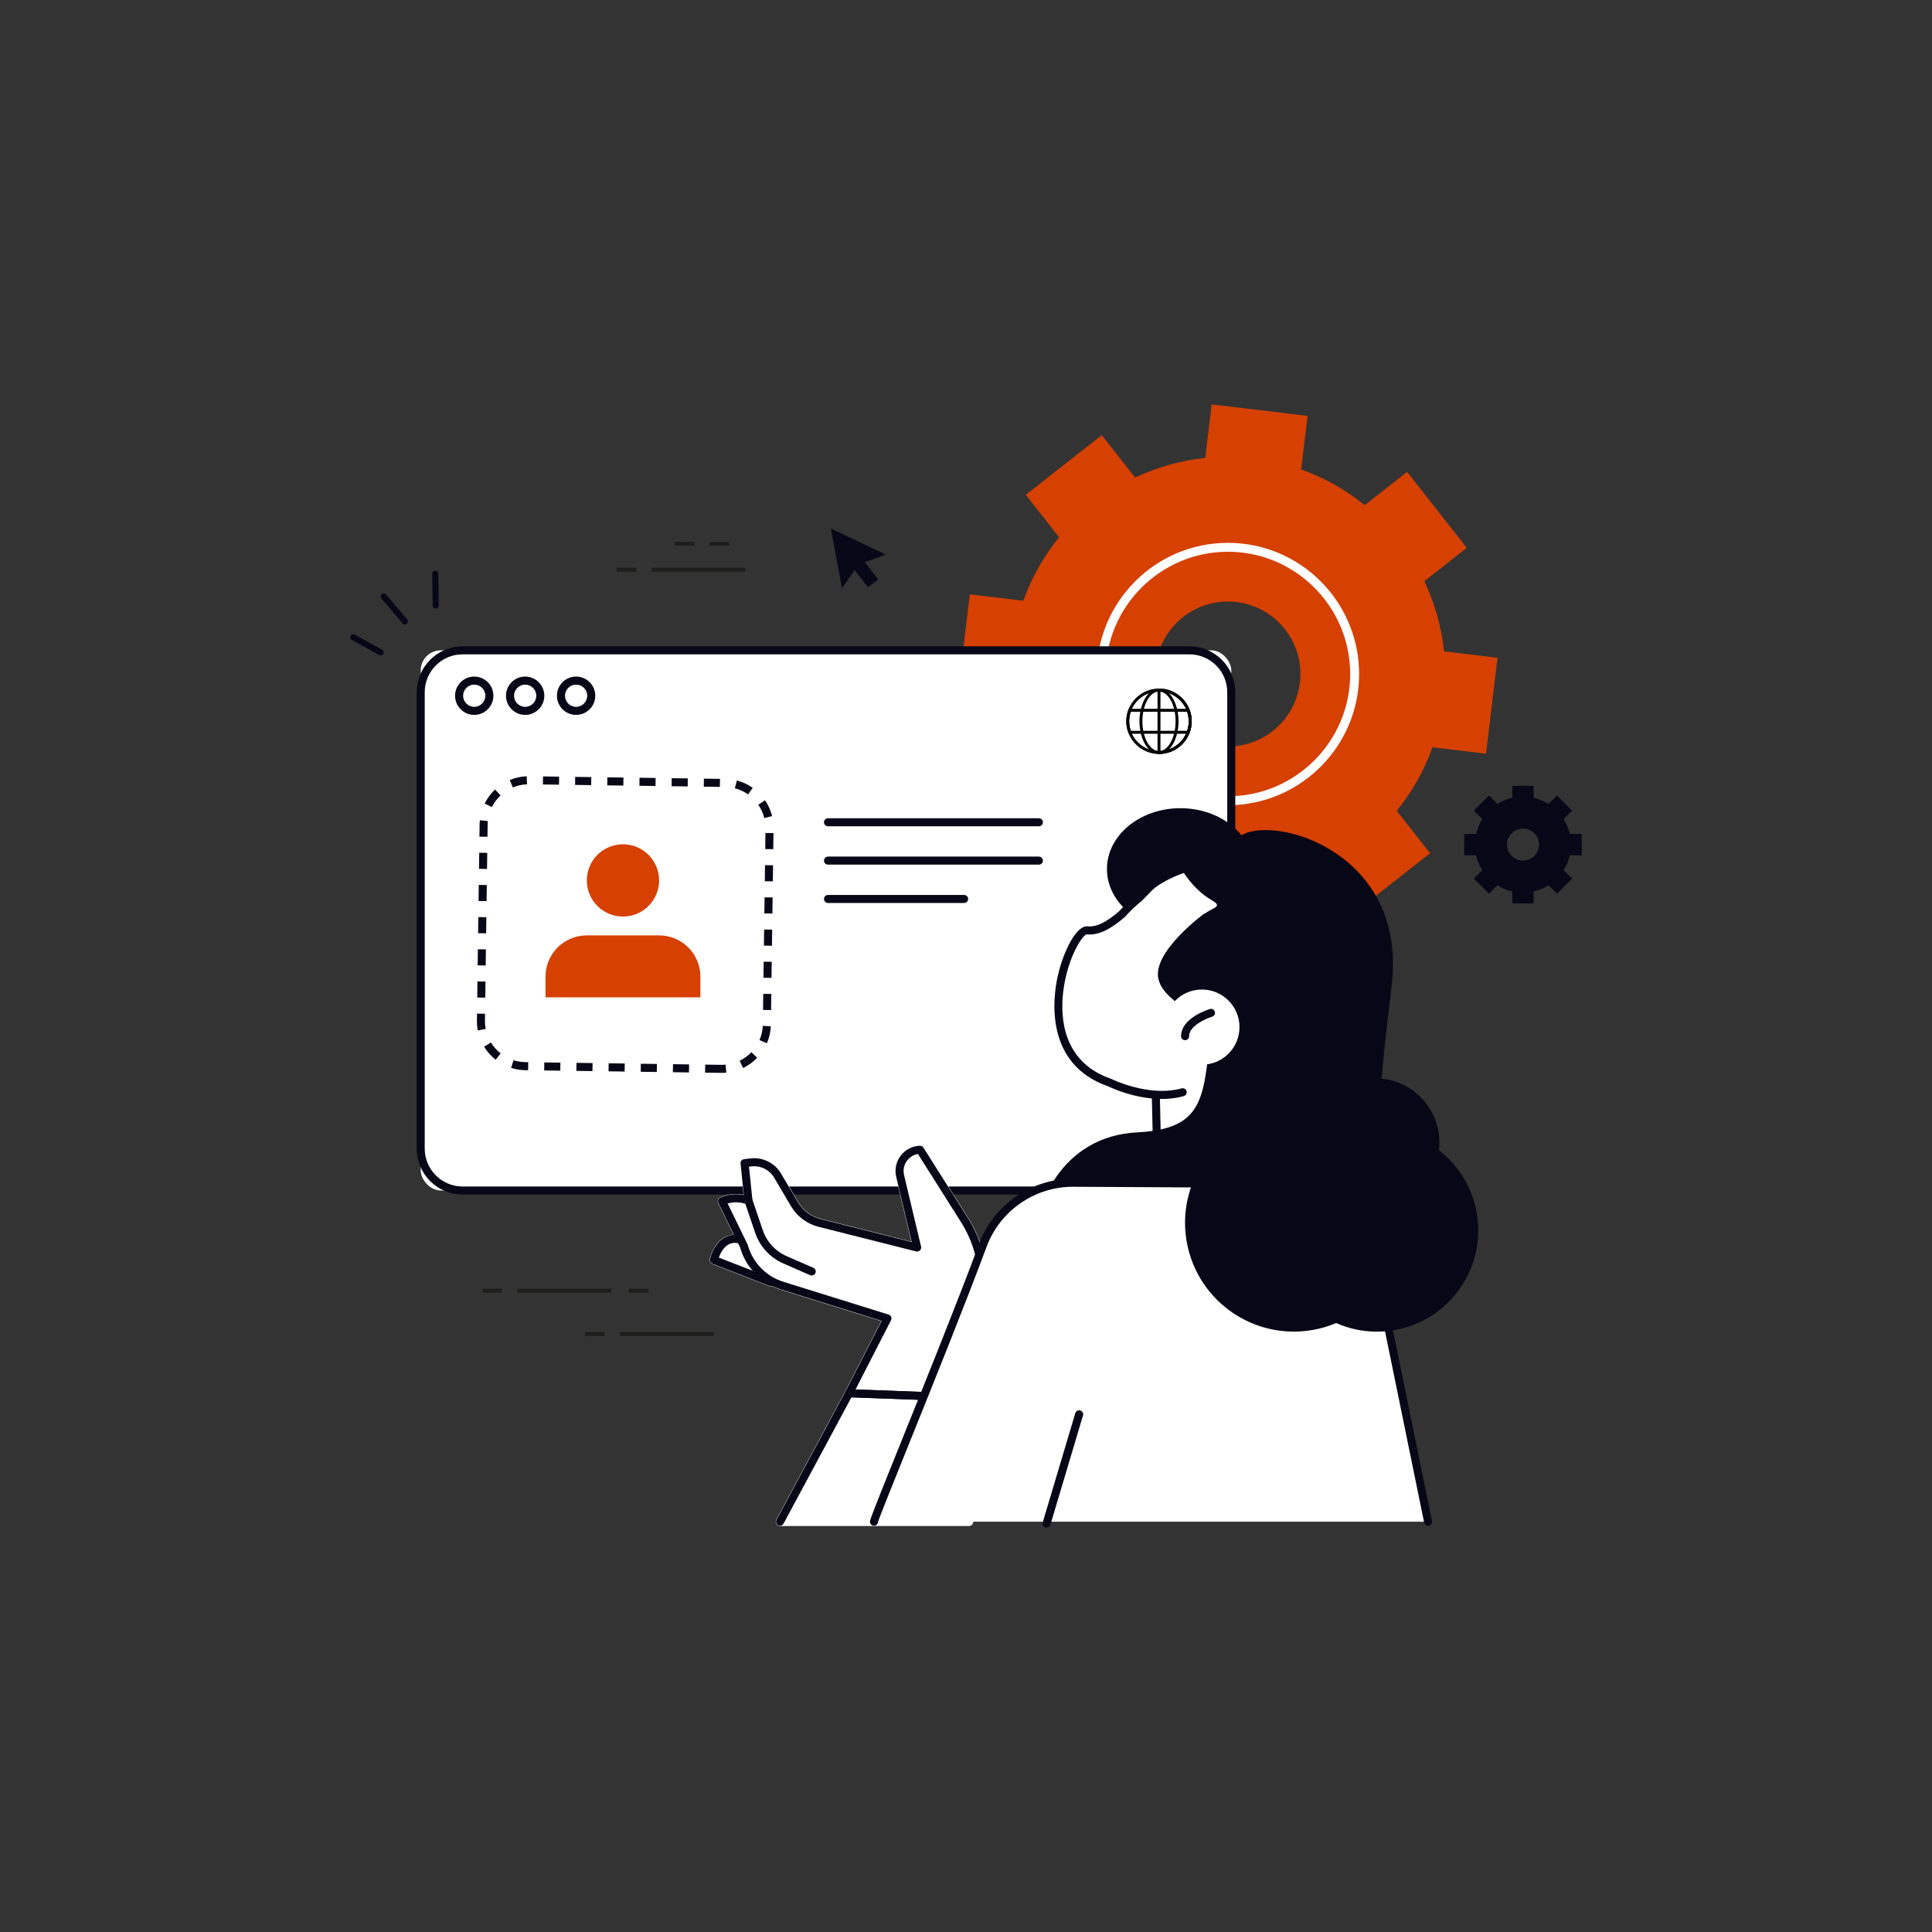 <?xml version="1.0" encoding="UTF-8"?><svg xmlns="http://www.w3.org/2000/svg" id="Layer_168b01ac075ecc" data-name="Layer 1" viewBox="0 0 1000 1000" aria-hidden="true" width="1000px" height="1000px">
  <rect x="0" y="0" width="1000" height="1000" fill="#333333" stroke="none"/>
  <defs><linearGradient class="cerosgradient" data-cerosgradient="true" id="CerosGradient_id40f25776b" gradientUnits="userSpaceOnUse" x1="50%" y1="100%" x2="50%" y2="0%"><stop offset="0%" stop-color="#d1d1d1"/><stop offset="100%" stop-color="#d1d1d1"/></linearGradient><linearGradient/>
    <style>
      .cls-1-68b01ac075ecc{
        fill: #d64000;
      }

      .cls-2-68b01ac075ecc{
        fill: #080717;
      }

      .cls-3-68b01ac075ecc{
        fill: #fff;
      }

      .cls-4-68b01ac075ecc{
        fill: none;
        stroke: #1d1d1b;
        stroke-miterlimit: 10;
        stroke-width: 2px;
      }
    </style>
  </defs>
  <path class="cls-1-68b01ac075ecc" d="M676.83,215.27l-49.67-5.97-3.33,27.7c-12.79,1.35-25.02,4.85-36.3,10.2l-17.26-21.97-39.34,30.89,17.26,21.97c-7.87,9.69-14.19,20.74-18.52,32.86l-27.7-3.33-5.97,49.67,27.7,3.33c1.33,12.79,4.86,25.03,10.2,36.31l-21.97,17.25,30.89,39.34,21.97-17.25c9.69,7.87,20.74,14.19,32.85,18.51l-3.33,27.7,49.67,5.97,3.33-27.7c12.79-1.33,25.03-4.85,36.31-10.2l17.26,21.97,39.33-30.89-17.26-21.97c7.86-9.69,14.2-20.74,18.52-32.86l27.7,3.33,5.97-49.67-27.7-3.33c-1.33-12.79-4.86-25.03-10.2-36.31l21.97-17.25-30.89-39.34-21.97,17.25c-9.69-7.87-20.74-14.17-32.86-18.52l3.33-27.7ZM672.82,353.35c-2.47,20.57-21.15,35.25-41.73,32.77-20.57-2.47-35.24-21.16-32.77-41.73,2.47-20.57,21.16-35.24,41.73-32.77,20.58,2.47,35.24,21.16,32.77,41.73Z"/>
  <path class="cls-3-68b01ac075ecc" d="M635.57,416.77c-37.44,0-67.9-30.46-67.9-67.9s30.46-67.9,67.9-67.9,67.91,30.46,67.91,67.9-30.46,67.9-67.91,67.9ZM635.57,285.59c-34.89,0-63.28,28.39-63.28,63.28s28.39,63.28,63.28,63.28,63.28-28.39,63.28-63.28-28.39-63.28-63.28-63.28Z"/>
  <rect class="cls-3-68b01ac075ecc" x="217.76" y="336.61" width="419.55" height="279.59" rx="10.41" ry="10.41"/>
  <path class="cls-2-68b01ac075ecc" d="M615.64,618.29H239.43c-13.1,0-23.75-10.66-23.75-23.75v-236.25c0-13.1,10.66-23.75,23.75-23.75h376.2c13.1,0,23.75,10.66,23.75,23.75v236.25c0,13.1-10.66,23.75-23.75,23.75ZM239.43,338.69c-10.8,0-19.59,8.79-19.59,19.59v236.25c0,10.8,8.79,19.59,19.59,19.59h376.2c10.8,0,19.59-8.79,19.59-19.59v-236.25c0-10.8-8.79-19.59-19.59-19.59H239.43Z"/>
  <path class="cls-2-68b01ac075ecc" d="M245.46,370.03c-5.47,0-9.92-4.45-9.92-9.92s4.45-9.92,9.92-9.92,9.92,4.45,9.92,9.92-4.45,9.92-9.92,9.92ZM245.46,354.36c-3.17,0-5.75,2.58-5.75,5.75s2.58,5.75,5.75,5.75,5.75-2.58,5.75-5.75-2.58-5.75-5.75-5.75Z"/>
  <path class="cls-2-68b01ac075ecc" d="M271.82,370.03c-5.47,0-9.92-4.45-9.92-9.92s4.45-9.92,9.92-9.92,9.92,4.45,9.92,9.92-4.45,9.92-9.92,9.92ZM271.82,354.36c-3.17,0-5.75,2.58-5.75,5.75s2.58,5.75,5.75,5.75,5.75-2.58,5.75-5.75-2.58-5.75-5.75-5.75Z"/>
  <path class="cls-2-68b01ac075ecc" d="M298.19,370.03c-5.47,0-9.92-4.45-9.92-9.92s4.45-9.92,9.92-9.92,9.92,4.45,9.92,9.92-4.45,9.92-9.92,9.92ZM298.19,354.36c-3.17,0-5.75,2.58-5.75,5.75s2.58,5.75,5.75,5.75,5.75-2.58,5.75-5.75-2.58-5.75-5.75-5.75Z"/>
  <path class="cls-2-68b01ac075ecc" d="M373.62,555.32l-8.68-.12.06-4.16,8.62.12c.66,0,1.3-.03,1.94-.09l.38,4.15c-.76.07-1.54.1-2.32.1ZM356.61,555.09l-8.33-.11.06-4.16,8.33.11-.06,4.16ZM339.96,554.86l-8.33-.11.06-4.16,8.33.11-.06,4.16ZM323.31,554.63l-8.33-.11.06-4.16,8.33.11-.06,4.16ZM306.66,554.4l-8.33-.11.06-4.16,8.33.11-.06,4.16ZM290,554.18l-8.33-.11.06-4.16,8.33.11-.06,4.16ZM273.35,553.95l-1.45-.02c-2.51-.03-4.99-.44-7.36-1.19l1.26-3.97c1.98.63,4.05.96,6.15.99l1.46.02-.06,4.16ZM384.63,552.8l-1.81-3.75c2.28-1.1,4.34-2.59,6.1-4.43l3,2.88c-2.11,2.2-4.57,3.98-7.3,5.3ZM256.56,548.51c-2.39-1.88-4.41-4.15-6-6.74l3.55-2.17c1.33,2.17,3.01,4.06,5.02,5.64l-2.57,3.27ZM396.93,539.99l-3.82-1.65c1.01-2.33,1.58-4.8,1.71-7.35l4.16.21c-.15,3.05-.84,6-2.04,8.79ZM247.31,533.37c-.3-1.58-.46-3.2-.46-4.82l.05-3.9,4.16.06-.05,3.84c0,1.36.13,2.71.38,4.03l-4.09.79ZM399.11,522.8l-4.16-.06.11-8.33,4.16.06-.11,8.33ZM251.18,516.37l-4.16-.06.11-8.33,4.16.06-.11,8.33ZM399.33,506.15l-4.16-.06.11-8.33,4.16.06-.11,8.33ZM251.4,499.72l-4.16-.06.11-8.33,4.16.06-.11,8.33ZM399.56,489.5l-4.16-.06.11-8.33,4.16.06-.11,8.33ZM251.63,483.07l-4.16-.06.11-8.33,4.16.06-.11,8.33ZM399.79,472.85l-4.16-.06.11-8.33,4.16.06-.11,8.33ZM251.86,466.42l-4.16-.06.11-8.33,4.16.06-.11,8.33ZM400.02,456.19l-4.16-.06.11-8.33,4.16.06-.11,8.33ZM252.09,449.77l-4.16-.06.11-8.33,4.16.06-.11,8.33ZM400.24,439.54l-4.16-.06.11-8.33,4.16.06-.11,8.33ZM252.31,433.11l-4.16-.06.09-6.23c.01-.77.05-1.52.13-2.27l4.14.43c-.07.63-.1,1.26-.11,1.9l-.09,6.24ZM395.6,423.42c-.61-2.46-1.65-4.77-3.09-6.87l3.43-2.36c1.73,2.51,2.97,5.28,3.7,8.23l-4.04,1ZM254.6,417.74l-3.73-1.85c1.35-2.72,3.16-5.15,5.38-7.24l2.85,3.04c-1.86,1.74-3.37,3.78-4.5,6.05ZM387.2,411.18c-2.08-1.47-4.38-2.53-6.84-3.17l1.05-4.03c2.94.77,5.7,2.04,8.19,3.8l-2.4,3.4ZM265.43,407.58l-1.61-3.84c2.8-1.17,5.76-1.83,8.81-1.94l.16,4.16c-2.55.1-5.02.64-7.36,1.62ZM372.6,407.29l-8.33-.11.06-4.16,8.33.11-.06,4.16ZM355.95,407.06l-8.33-.11.06-4.16,8.33.11-.06,4.16ZM339.29,406.83l-8.33-.11.06-4.16,8.33.11-.06,4.16ZM322.64,406.61l-8.33-.11.06-4.16,8.33.11-.06,4.16ZM305.99,406.38l-8.33-.11.06-4.16,8.33.11-.06,4.16ZM289.34,406.15l-8.33-.11.06-4.16,8.33.11-.06,4.16Z"/>
  <path class="cls-3-68b01ac075ecc" d="M501.05,630.24l-22.95-36.32c-.43-.67-1.13-1.07-1.97-1.04-3.98.15-7.64,2.05-10.05,5.22-2.41,3.17-3.26,7.2-2.34,11.08l7.96,33.48-46.99-11.85c-4.81-1.21-9.02-4.36-11.54-8.64l-8.72-14.78c-3.3-5.6-9.61-8.72-16.05-7.93l-3.24.39c-1.21.15-2.08,1.24-1.96,2.45l1.65,16.07c-4.02-.78-8.18-.32-11.99,1.38-.56.25-.99.71-1.19,1.28-.21.57-.17,1.2.09,1.75l7.96,16.31c-1.95.1-3.79.64-5.44,1.71-5.28,3.43-6.85,10.61-6.92,10.92-.23,1.07.36,2.15,1.38,2.55l29.27,11.41c.27.1.54.15.81.15s.52-.06.77-.15c1.5.74,3.04,1.41,4.67,1.92l51.89,16.19-18.63,36.32-35.71,66.46c-.37.69-.35,1.53.05,2.21s1.13,1.09,1.92,1.09h97.74c1.17,0,2.14-.9,2.23-2.07l4.96-64s0-.03,0-.04c0-.01,0-.03,0-.04l2.22-56.67c.51-13.04-2.9-25.77-9.88-36.8Z"/>
  <ellipse class="cls-2-68b01ac075ecc" cx="610.96" cy="449.8" rx="38.01" ry="31.48"/>
  <polygon class="cls-3-68b01ac075ecc" points="674.57 656.54 599.62 626.76 597.9 551.39 667.87 549.79 674.57 656.54"/>
  <path class="cls-2-68b01ac075ecc" d="M674.57,658.62c-.26,0-.52-.05-.77-.15l-74.95-29.78c-.78-.31-1.29-1.05-1.31-1.89l-1.72-75.37c-.03-1.15.88-2.1,2.03-2.13l69.97-1.6c1.11-.02,2.06.84,2.13,1.95l6.7,106.75c.04.71-.28,1.4-.85,1.82-.36.26-.79.4-1.22.4ZM601.67,625.33l70.62,28.06-6.37-101.47-65.89,1.51,1.64,71.91Z"/>
  <path class="cls-3-68b01ac075ecc" d="M620.57,581.62c16.76,2.04,34.49-2.23,49.32-13.29,29.97-22.36,36.04-63.52,15.06-93.02-34.42-48.41-82.44-23.88-90.12-15.95-1.8,1.86-3.54,3.65-5.24,5.38-3.19,2.56-6.11,5.34-8.73,8.3-6.49,5.62-12.4,9.09-18.13,8.51-8.77-.87-34.23,63.04,11.71,78.83,0,0,19.85,9.92,37.71,4.96l8.42,16.27Z"/>
  <path class="cls-2-68b01ac075ecc" d="M628.77,584.2c-2.81,0-5.63-.17-8.45-.51-1.14-.14-1.95-1.18-1.82-2.32.14-1.14,1.18-1.96,2.32-1.82,16.94,2.05,33.93-2.52,47.83-12.89,28.84-21.51,35.25-61.11,14.61-90.15-12.35-17.37-27.6-26.85-45.34-28.19-20.74-1.56-37.97,8.75-41.58,12.48-1.8,1.87-3.55,3.66-5.26,5.39-.06.06-.12.11-.18.16-3.06,2.45-5.91,5.16-8.47,8.06-.06.07-.13.14-.2.2-7.86,6.81-13.94,9.58-19.7,9.01-2.22.21-10.11,12.18-12.21,29.73-1.57,13.1-.44,36.38,24.8,45.06.09.03.17.07.25.11.19.1,19.36,9.5,36.22,4.82,1.11-.31,2.25.34,2.56,1.45.31,1.11-.34,2.26-1.45,2.56-17.86,4.97-37.15-4.11-39.07-5.04-33.31-11.54-28.51-46.23-26.25-56.6,2.86-13.08,9.65-26.81,15.55-26.23,4.51.45,9.59-1.99,16.45-7.93,2.66-3,5.62-5.82,8.8-8.37,1.67-1.69,3.38-3.45,5.14-5.28,5.38-5.56,24.09-15.3,44.89-13.73,19.03,1.43,35.32,11.5,48.42,29.93,21.97,30.9,15.16,73.02-15.51,95.9-12.45,9.29-27.24,14.2-42.37,14.2Z"/>
  <path class="cls-2-68b01ac075ecc" d="M676.71,442.56c-21.22-11.62-45.94-10.9-66.36-.34,6.35,1.52,12.57,3.83,18.51,7.08,40.3,22.06,52.85,76.71,28.02,122.07-1.38,2.52-2.86,4.94-4.4,7.3,20.89-3.89,40.15-17.05,51.36-37.54,19.47-35.58,7.33-79.7-27.13-98.56Z"/>
  <path class="cls-2-68b01ac075ecc" d="M605.77,437.62s5.64,19.17,21.67,28.47c8.47,4.92-7.77,3.37-6.52,13.45,9.34,75.49,15.35,89.77,15.35,89.77,1.41,6.48,6.88,11.29,13.49,11.86l19.91,1.71,6.25-18.27,10.15-78.71s-40.85-58.93-80.3-48.29Z"/>
  <path class="cls-2-68b01ac075ecc" d="M623.44,472.77s-27.23,19.86-23.83,34.04c3.4,14.18,28.36,17.02,25.53,41.41-2.84,24.39-6.89,36.36-36.44,37.88-39.42,2.02-53.76,38.14-53.76,60.26s100.98-32.34,100.98-32.34c0,0,34.6-35.74-12.48-141.26Z"/>
  <circle class="cls-3-68b01ac075ecc" cx="622.11" cy="531.63" r="19.45"/>
  <path class="cls-2-68b01ac075ecc" d="M613.4,538.41c-1.15,0-2.08-.93-2.08-2.08,0-9.49,14.29-13.88,14.89-14.06,1.1-.33,2.26.29,2.59,1.39s-.29,2.26-1.39,2.59c-3.32,1-11.93,4.77-11.93,10.08,0,1.15-.93,2.08-2.08,2.08Z"/>
  <circle class="cls-2-68b01ac075ecc" cx="711.73" cy="591.39" r="33.29"/>
  <path class="cls-2-68b01ac075ecc" d="M506.47,725.7s-.05,0-.08,0l-66.98-2.48c-.71-.03-1.36-.41-1.72-1.03-.36-.61-.38-1.37-.06-2l18.72-36.5-52.07-16.25c-10.34-3.23-18.25-11.36-21.2-21.77l-11.21-22.97c-.25-.51-.28-1.09-.09-1.63.19-.53.59-.96,1.11-1.19,3.85-1.71,8.05-2.16,12.1-1.33l-1.67-16.28c-.12-1.13.69-2.14,1.82-2.28l3.24-.39c6.39-.77,12.63,2.32,15.9,7.86l8.73,14.78c2.54,4.31,6.79,7.49,11.64,8.71l47.24,11.91-8.02-33.73c-.91-3.82-.06-7.81,2.32-10.94,2.38-3.13,6-5.01,9.93-5.16.77-.02,1.44.34,1.84.97l22.95,36.32c6.96,11.01,10.36,23.7,9.85,36.71l-2.22,56.67c-.04,1.12-.97,2-2.08,2ZM442.83,719.18l61.64,2.28,2.14-54.6c.48-12.17-2.71-24.03-9.21-34.32l-22.27-35.23c-2.23.37-4.23,1.57-5.62,3.4-1.62,2.13-2.2,4.85-1.58,7.46l8.81,37.07c.17.71-.05,1.45-.56,1.96-.52.51-1.26.72-1.97.54l-50.56-12.75c-5.92-1.49-11.1-5.37-14.21-10.63l-8.73-14.78c-2.43-4.12-7.07-6.4-11.82-5.84l-1.21.15,1.78,17.31c.07.72-.23,1.42-.8,1.86-.57.44-1.33.55-2.01.3-3.29-1.24-6.77-1.36-10.03-.42l10.28,21.07c.06.11.1.23.14.36,2.52,9.13,9.43,16.27,18.48,19.09l54.43,16.98c.59.18,1.06.61,1.3,1.18.24.57.21,1.21-.07,1.76l-18.35,35.79Z"/>
  <path class="cls-2-68b01ac075ecc" d="M420.14,660.21c-.28,0-.56-.06-.83-.18l-13.85-6.06c-6.87-3-12.19-8.8-14.59-15.89l-5.43-16c-.37-1.09.21-2.27,1.3-2.64,1.09-.37,2.27.21,2.64,1.3l5.43,16c2.03,5.99,6.52,10.88,12.32,13.42l13.85,6.06c1.05.46,1.53,1.69,1.07,2.74-.34.78-1.11,1.25-1.91,1.25Z"/>
  <path class="cls-2-68b01ac075ecc" d="M398.8,665.67c-.25,0-.51-.05-.76-.14l-29.27-11.41c-.95-.37-1.49-1.37-1.28-2.37.06-.3,1.62-7.43,6.85-10.82,2.56-1.66,5.52-2.15,8.77-1.45,1.12.24,1.84,1.35,1.6,2.47-.24,1.12-1.35,1.84-2.47,1.6-2.17-.47-4.01-.18-5.63.87-2.46,1.6-3.86,4.62-4.54,6.51l27.49,10.72c1.07.42,1.6,1.62,1.18,2.7-.32.82-1.11,1.33-1.94,1.33Z"/>
  <path class="cls-2-68b01ac075ecc" d="M403.76,789.71c-.33,0-.67-.08-.98-.25-1.01-.54-1.39-1.81-.85-2.82l35.72-66.49c.38-.7,1.1-1.11,1.91-1.1l66.98,2.48c.57.02,1.1.27,1.48.7.38.43.56.99.52,1.55l-4.96,59.53c-.1,1.15-1.09,2-2.25,1.9-1.15-.1-2-1.1-1.9-2.25l4.78-57.36-63.51-2.35-35.11,65.34c-.38.7-1.09,1.1-1.84,1.1Z"/>
  <path class="cls-3-68b01ac075ecc" d="M452.39,787.63c0-2.18,36.68-90.2,56.35-143.08,7.27-19.56,25.98-32.48,46.85-32.37l110.64.6c21.69.12,40.33,15.42,44.68,36.67l28.26,138.18h-286.78Z"/>
  <path class="cls-2-68b01ac075ecc" d="M739.17,789.71c-.97,0-1.84-.68-2.04-1.66l-28.27-138.18c-4.13-20.17-22.06-34.89-42.65-35l-110.64-.6c-.09,0-.17,0-.26,0-19.81,0-37.72,12.43-44.63,31.01-11.38,30.6-28.39,72.81-40.82,103.63-8,19.84-14.91,36.99-15.42,38.99-.13,1.03-1,1.82-2.07,1.82-1.15,0-2.08-.93-2.08-2.08s1.91-6.06,15.7-40.28c12.41-30.8,29.42-72.98,40.77-103.53,7.51-20.2,26.99-33.72,48.53-33.72.09,0,.19,0,.28,0l110.64.6c22.55.12,42.19,16.24,46.7,38.33l28.27,138.18c.23,1.13-.5,2.23-1.62,2.46-.14.03-.28.04-.42.04Z"/>
  <path class="cls-2-68b01ac075ecc" d="M643.29,431.93c18.72-9.64,84.53,10.21,77.15,77.15-3.67,33.29-11.35,83.39-1.13,100.41,10.21,17.02,36.87,35.17,23.83,48.79-13.05,13.61-84.53,21.56-94.17,11.35-9.64-10.21-41.98-43.68-5.11-105.52,36.87-61.83-1.13-92.47-5.11-94.74-3.97-2.27-22.92-23.29,4.54-37.44Z"/>
  <circle class="cls-2-68b01ac075ecc" cx="669.72" cy="632.88" r="56.32" transform="translate(-127.49 170.8) rotate(-13.28)"/>
  <circle class="cls-2-68b01ac075ecc" cx="712.75" cy="636.79" r="52.42" transform="translate(-127.24 180.79) rotate(-13.28)"/>
  <path class="cls-2-68b01ac075ecc" d="M558.57,732.06l-16.87,56.56,16.87-56.56Z"/>
  <path class="cls-2-68b01ac075ecc" d="M541.7,790.7c-.2,0-.4-.03-.6-.09-1.1-.33-1.73-1.49-1.4-2.59l16.87-56.56c.33-1.1,1.49-1.73,2.59-1.4,1.1.33,1.73,1.49,1.4,2.59l-16.87,56.56c-.27.9-1.1,1.49-1.99,1.49Z"/>
  <path class="cls-2-68b01ac075ecc" d="M537.73,427.69h-109.16c-1.15,0-2.08-.93-2.08-2.08s.93-2.08,2.08-2.08h109.16c1.15,0,2.08.93,2.08,2.08s-.93,2.08-2.08,2.08Z"/>
  <path class="cls-2-68b01ac075ecc" d="M537.73,447.53h-109.16c-1.15,0-2.08-.93-2.08-2.08s.93-2.08,2.08-2.08h109.16c1.15,0,2.08.93,2.08,2.08s-.93,2.08-2.08,2.08Z"/>
  <path class="cls-2-68b01ac075ecc" d="M499.03,467.38h-70.45c-1.15,0-2.08-.93-2.08-2.08s.93-2.08,2.08-2.08h70.45c1.15,0,2.08.93,2.08,2.08s-.93,2.08-2.08,2.08Z"/>
  <path class="cls-1-68b01ac075ecc" d="M362.53,516.22v-10.69c0-11.81-9.57-21.37-21.38-21.37h-37.41c-11.82,0-21.39,9.57-21.39,21.37v10.69h80.18Z"/>
  <path class="cls-1-68b01ac075ecc" d="M341.15,455.7c0-10.32-8.37-18.7-18.71-18.7s-18.7,8.38-18.7,18.7,8.37,18.7,18.7,18.7,18.71-8.38,18.71-18.7Z"/>
  <path d="M599.89,390.26c-9.33,0-16.93-7.59-16.93-16.93s7.59-16.93,16.93-16.93,16.93,7.59,16.93,16.93-7.59,16.93-16.93,16.93ZM599.89,357.93c-8.5,0-15.41,6.91-15.41,15.41s6.91,15.41,15.41,15.41,15.41-6.91,15.41-15.41-6.91-15.41-15.41-15.41Z"/>
  <path d="M599.89,390.26c-5.58,0-10.11-7.59-10.11-16.93s4.54-16.93,10.11-16.93,10.11,7.59,10.11,16.93-4.53,16.93-10.11,16.93ZM599.89,357.93c-4.74,0-8.59,6.91-8.59,15.41s3.86,15.41,8.59,15.41,8.59-6.91,8.59-15.41-3.85-15.41-8.59-15.41Z"/>
  <path d="M599.89,390.26c-.42,0-.76-.34-.76-.76v-32.33c0-.42.34-.76.76-.76,9.33,0,16.93,7.59,16.93,16.93s-7.59,16.93-16.93,16.93ZM600.65,357.94v30.78c8.14-.4,14.65-7.15,14.65-15.39s-6.5-14.99-14.65-15.39Z"/>
  <path d="M615,379.79h-30.23c-.32,0-.6-.2-.71-.49-.73-1.94-1.1-3.95-1.1-5.97s.37-4.03,1.1-5.97c.11-.3.39-.49.71-.49h30.23c.32,0,.6.2.71.49.73,1.94,1.1,3.95,1.1,5.97s-.37,4.03-1.1,5.97c-.11.3-.39.49-.71.49ZM585.3,378.27h29.16c.55-1.61.83-3.27.83-4.94s-.28-3.33-.83-4.94h-29.16c-.55,1.61-.83,3.27-.83,4.94s.28,3.33.82,4.94Z"/>
  <path class="cls-2-68b01ac075ecc" d="M210.84,322.57c-.07.1-.16.19-.25.27-.67.56-1.66.48-2.23-.18l-10.97-12.94c-.56-.67-.48-1.66.18-2.23.67-.56,1.66-.48,2.23.18l10.97,12.94c.48.57.49,1.38.07,1.96Z"/>
  <path class="cls-2-68b01ac075ecc" d="M198.3,338.63c-.46.63-1.34.83-2.04.44l-14.14-7.86c-.76-.42-1.04-1.39-.61-2.15.42-.75,1.39-1.04,2.15-.61l14.14,7.86c.76.42,1.04,1.39.61,2.15-.03.06-.07.12-.11.17Z"/>
  <path class="cls-2-68b01ac075ecc" d="M226.8,314.35c-.28.38-.74.64-1.25.65-.87.01-1.59-.68-1.6-1.56l-.24-16.49c-.01-.87.69-1.59,1.56-1.6.87-.01,1.59.68,1.6,1.56l.24,16.49c0,.36-.11.69-.31.96Z"/>
  <path class="cls-2-68b01ac075ecc" d="M793.82,406.75h-11.06v6.17c-2.77.63-5.36,1.72-7.7,3.2l-4.37-4.36-7.82,7.82,4.37,4.36c-1.47,2.33-2.57,4.93-3.2,7.7h-6.17v11.06h6.17c.63,2.77,1.73,5.36,3.2,7.7l-4.37,4.36,7.82,7.82,4.37-4.36c2.33,1.47,4.93,2.57,7.7,3.2v6.17h11.06v-6.17c2.77-.63,5.36-1.72,7.7-3.2l4.37,4.36,7.82-7.82-4.37-4.36c1.47-2.33,2.57-4.93,3.2-7.7h6.17v-11.06h-6.17c-.63-2.77-1.73-5.36-3.2-7.7l4.37-4.36-7.82-7.82-4.37,4.36c-2.33-1.47-4.93-2.56-7.7-3.2v-6.17ZM796.59,437.16c0,4.58-3.71,8.29-8.29,8.29s-8.29-3.71-8.29-8.29,3.71-8.29,8.29-8.29,8.29,3.71,8.29,8.29Z"/>
  <line class="cls-4-68b01ac075ecc" x1="267.83" y1="668.01" x2="316.44" y2="668.01"/>
  <line class="cls-4-68b01ac075ecc" x1="249.75" y1="668.01" x2="259.85" y2="668.01"/>
  <line class="cls-4-68b01ac075ecc" x1="325.55" y1="668.01" x2="335.66" y2="668.01"/>
  <line class="cls-4-68b01ac075ecc" x1="320.87" y1="690.49" x2="369.47" y2="690.49"/>
  <line class="cls-4-68b01ac075ecc" x1="302.78" y1="690.49" x2="312.89" y2="690.49"/>
  <polygon class="cls-2-68b01ac075ecc" points="458.52 287.07 444.27 280.29 430.03 273.52 432.92 289.03 435.82 304.53 442.37 295.04 449.28 304.02 454.57 299.94 447.66 290.97 458.52 287.07"/>
  <line class="cls-4-68b01ac075ecc" x1="337.3" y1="294.87" x2="385.9" y2="294.87"/>
  <line class="cls-4-68b01ac075ecc" x1="319.21" y1="294.87" x2="329.32" y2="294.87"/>
  <line class="cls-4-68b01ac075ecc" x1="367.27" y1="281.43" x2="377.38" y2="281.43"/>
  <line class="cls-4-68b01ac075ecc" x1="349.27" y1="281.43" x2="359.38" y2="281.43"/>
</svg>